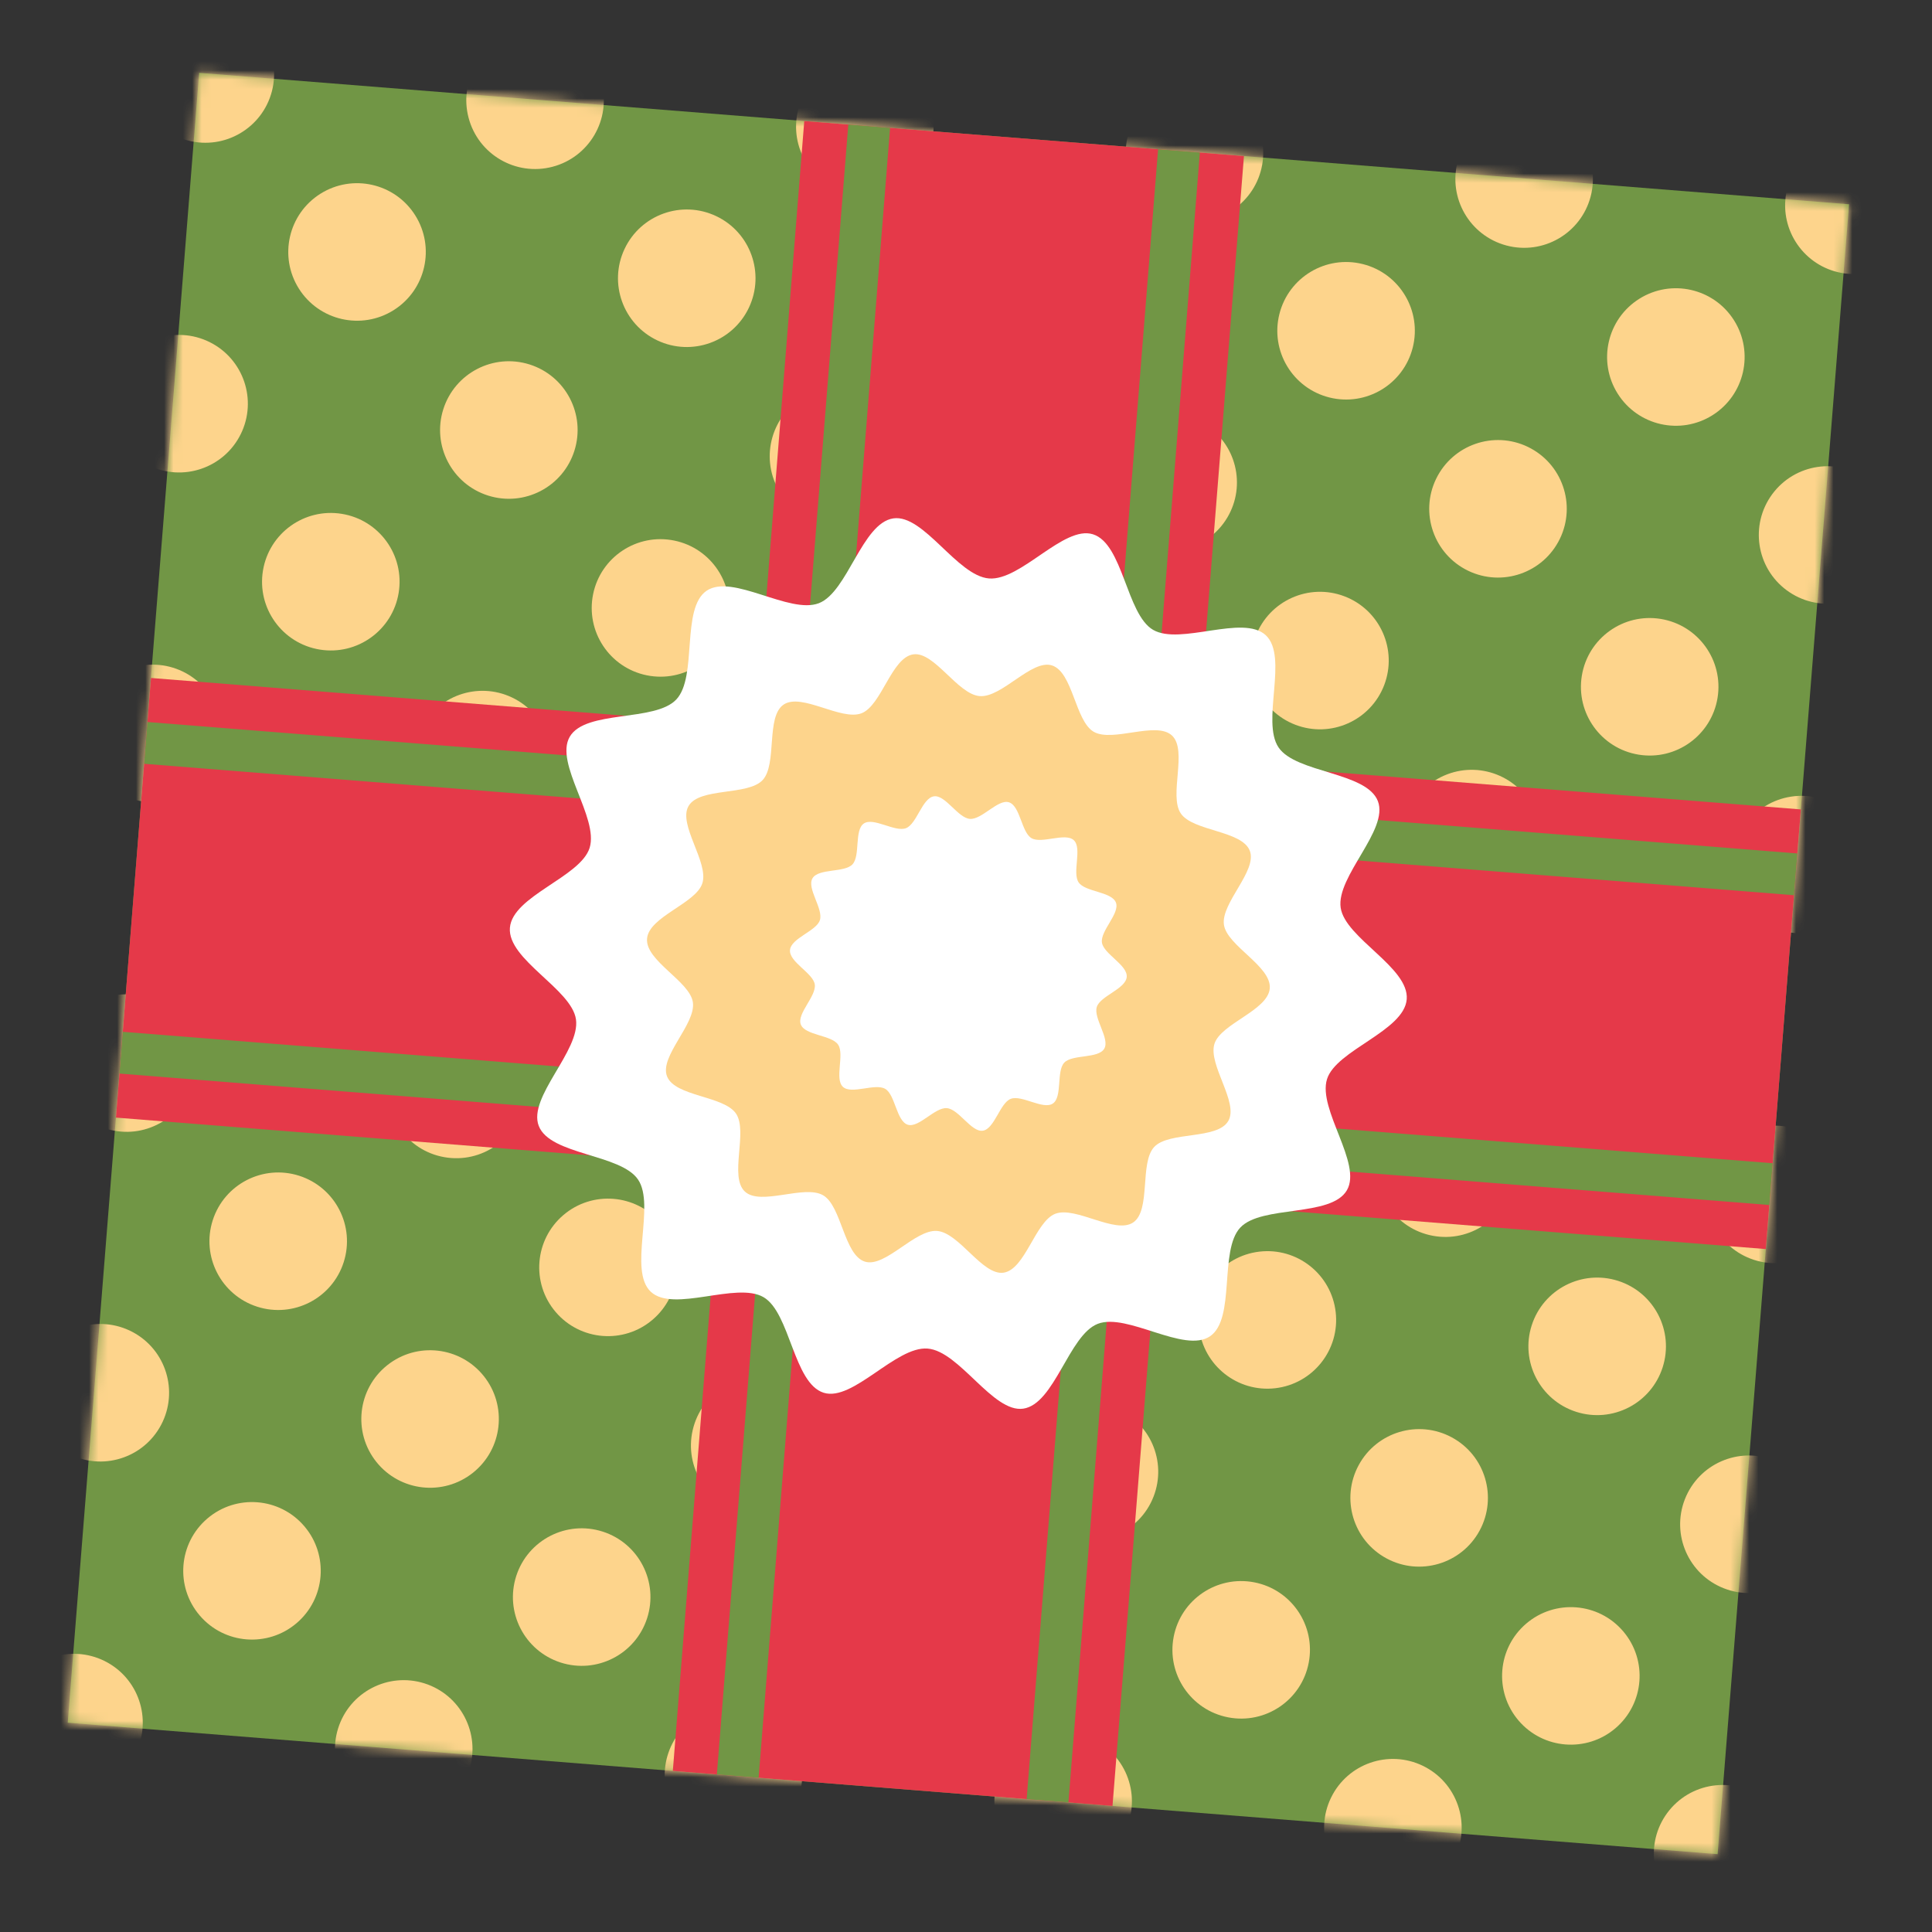 <svg width="206" height="206" viewBox="0 0 206 206" fill="none" xmlns="http://www.w3.org/2000/svg">
<rect x="0" y="0" width="206" height="206" fill="#333333" stroke="none"/>
<g clip-path="url(#clip0_36_8033)">
<path d="M197.157 21.781L21.236 7.765L7.22 183.685L183.14 197.701L197.157 21.781Z" fill="#719645"/>
<mask id="mask0_36_8033" style="mask-type:luminance" maskUnits="userSpaceOnUse" x="7" y="7" width="191" height="191">
<path d="M197.157 21.781L21.236 7.765L7.22 183.685L183.14 197.701L197.157 21.781Z" fill="white"/>
</mask>
<g mask="url(#mask0_36_8033)">
<path d="M28.995 9.718C30.005 5.797 27.645 1.8 23.724 0.79C19.803 -0.22 15.806 2.14 14.796 6.061C13.786 9.982 16.145 13.979 20.066 14.989C23.987 15.999 27.985 13.639 28.995 9.718Z" fill="#FDD48C"/>
<path d="M25.668 46.293C27.461 42.663 25.973 38.266 22.343 36.472C18.713 34.679 14.316 36.167 12.522 39.797C10.729 43.427 12.217 47.824 15.847 49.618C19.477 51.411 23.874 49.923 25.668 46.293Z" fill="#FDD48C"/>
<path d="M18.751 85.109C22.565 83.751 24.557 79.558 23.199 75.743C21.841 71.929 17.648 69.937 13.834 71.295C10.019 72.653 8.028 76.846 9.385 80.661C10.743 84.475 14.936 86.466 18.751 85.109Z" fill="#FDD48C"/>
<path d="M20.626 115.057C21.569 111.119 19.141 107.163 15.203 106.22C11.266 105.277 7.309 107.705 6.366 111.643C5.423 115.58 7.851 119.537 11.789 120.48C15.727 121.422 19.683 118.995 20.626 115.057Z" fill="#FDD48C"/>
<path d="M17.179 151.928C19.071 148.348 17.703 143.912 14.123 142.02C10.543 140.129 6.107 141.497 4.216 145.077C2.324 148.657 3.692 153.092 7.272 154.984C10.852 156.876 15.287 155.508 17.179 151.928Z" fill="#FDD48C"/>
<path d="M14.463 186.92C16.257 183.29 14.768 178.893 11.138 177.099C7.508 175.306 3.112 176.794 1.318 180.424C-0.476 184.054 1.013 188.451 4.643 190.245C8.273 192.038 12.67 190.55 14.463 186.92Z" fill="#FDD48C"/>
<path d="M58.914 17.781C62.83 16.753 65.171 12.745 64.142 8.828C63.114 4.912 59.106 2.571 55.19 3.6C51.273 4.628 48.932 8.637 49.961 12.553C50.989 16.469 54.998 18.81 58.914 17.781Z" fill="#FDD48C"/>
<path d="M61.248 48.054C62.465 44.192 60.321 40.075 56.459 38.858C52.597 37.642 48.48 39.786 47.263 43.648C46.047 47.51 48.191 51.627 52.053 52.843C55.915 54.06 60.032 51.916 61.248 48.054Z" fill="#FDD48C"/>
<path d="M58.073 84.129C59.806 80.469 58.244 76.098 54.584 74.365C50.925 72.633 46.553 74.195 44.821 77.854C43.088 81.514 44.65 85.885 48.31 87.618C51.969 89.35 56.34 87.788 58.073 84.129Z" fill="#FDD48C"/>
<path d="M55.867 117.446C56.576 113.459 53.918 109.653 49.932 108.945C45.945 108.236 42.139 110.894 41.431 114.88C40.723 118.867 43.38 122.673 47.367 123.381C51.353 124.09 55.159 121.432 55.867 117.446Z" fill="#FDD48C"/>
<path d="M50.434 157.029C53.597 154.502 54.113 149.889 51.585 146.725C49.058 143.562 44.444 143.047 41.281 145.574C38.118 148.102 37.603 152.715 40.13 155.878C42.657 159.041 47.271 159.557 50.434 157.029Z" fill="#FDD48C"/>
<path d="M50.04 188.683C51.257 184.821 49.112 180.704 45.251 179.487C41.389 178.271 37.272 180.415 36.055 184.277C34.839 188.139 36.983 192.256 40.845 193.472C44.707 194.689 48.824 192.544 50.04 188.683Z" fill="#FDD48C"/>
<path d="M99.475 14.497C100.027 10.486 97.223 6.787 93.212 6.235C89.201 5.683 85.502 8.487 84.95 12.498C84.398 16.509 87.202 20.208 91.213 20.76C95.224 21.312 98.923 18.508 99.475 14.497Z" fill="#FDD48C"/>
<path d="M92.945 55.069C96.49 53.113 97.779 48.653 95.823 45.108C93.867 41.563 89.408 40.274 85.863 42.23C82.317 44.186 81.029 48.645 82.985 52.191C84.941 55.736 89.4 57.024 92.945 55.069Z" fill="#FDD48C"/>
<path d="M86.945 91.129C90.99 90.937 94.113 87.503 93.921 83.459C93.729 79.414 90.295 76.291 86.251 76.483C82.206 76.675 79.083 80.109 79.275 84.153C79.467 88.198 82.901 91.321 86.945 91.129Z" fill="#FDD48C"/>
<path d="M88.95 124.185C91.833 121.343 91.865 116.701 89.023 113.818C86.18 110.935 81.538 110.902 78.655 113.744C75.772 116.587 75.739 121.229 78.582 124.112C81.424 126.995 86.066 127.028 88.95 124.185Z" fill="#FDD48C"/>
<path d="M88.06 156.116C89.16 152.219 86.892 148.169 82.995 147.069C79.098 145.97 75.048 148.238 73.949 152.135C72.849 156.031 75.117 160.082 79.014 161.181C82.911 162.281 86.961 160.013 88.06 156.116Z" fill="#FDD48C"/>
<path d="M81.747 195.688C85.292 193.732 86.581 189.272 84.625 185.727C82.669 182.182 78.21 180.893 74.664 182.849C71.119 184.805 69.831 189.265 71.787 192.81C73.742 196.355 78.202 197.644 81.747 195.688Z" fill="#FDD48C"/>
<path d="M134.577 17.588C135.292 13.603 132.641 9.792 128.656 9.077C124.671 8.362 120.86 11.013 120.145 14.998C119.429 18.983 122.08 22.794 126.066 23.509C130.051 24.224 133.861 21.573 134.577 17.588Z" fill="#FDD48C"/>
<path d="M130.455 55.799C132.86 52.542 132.17 47.952 128.913 45.547C125.655 43.141 121.065 43.832 118.66 47.089C116.255 50.346 116.945 54.936 120.202 57.342C123.459 59.747 128.049 59.056 130.455 55.799Z" fill="#FDD48C"/>
<path d="M122.866 93.839C126.869 93.231 129.621 89.492 129.012 85.489C128.403 81.487 124.665 78.735 120.662 79.343C116.659 79.952 113.907 83.69 114.516 87.693C115.125 91.696 118.863 94.448 122.866 93.839Z" fill="#FDD48C"/>
<path d="M125.933 124.014C127.179 120.162 125.066 116.028 121.214 114.782C117.361 113.536 113.228 115.649 111.982 119.501C110.736 123.354 112.849 127.487 116.701 128.733C120.553 129.979 124.687 127.866 125.933 124.014Z" fill="#FDD48C"/>
<path d="M122.992 159.591C124.465 155.819 122.602 151.568 118.83 150.095C115.059 148.621 110.807 150.485 109.334 154.256C107.861 158.028 109.724 162.279 113.496 163.752C117.267 165.225 121.519 163.362 122.992 159.591Z" fill="#FDD48C"/>
<path d="M119.257 196.416C121.662 193.159 120.971 188.569 117.714 186.164C114.457 183.758 109.867 184.449 107.462 187.706C105.056 190.963 105.747 195.553 109.004 197.959C112.261 200.364 116.851 199.673 119.257 196.416Z" fill="#FDD48C"/>
<path d="M169.595 20.982C170.64 17.07 168.315 13.053 164.403 12.008C160.491 10.964 156.473 13.289 155.429 17.201C154.385 21.113 156.709 25.131 160.621 26.175C164.533 27.219 168.551 24.894 169.595 20.982Z" fill="#FDD48C"/>
<path d="M166.324 57.444C168.087 53.799 166.561 49.415 162.916 47.652C159.27 45.89 154.887 47.416 153.124 51.061C151.361 54.706 152.888 59.09 156.533 60.852C160.178 62.615 164.562 61.089 166.324 57.444Z" fill="#FDD48C"/>
<path d="M159.523 96.266C163.308 94.828 165.209 90.593 163.771 86.808C162.332 83.024 158.097 81.122 154.313 82.561C150.528 84 148.626 88.234 150.065 92.019C151.504 95.803 155.738 97.705 159.523 96.266Z" fill="#FDD48C"/>
<path d="M161.247 126.24C162.177 122.3 159.736 118.351 155.795 117.422C151.855 116.492 147.906 118.933 146.976 122.873C146.047 126.814 148.488 130.763 152.428 131.692C156.369 132.622 160.317 130.181 161.247 126.24Z" fill="#FDD48C"/>
<path d="M157.764 163.201C159.692 159.64 158.368 155.191 154.807 153.264C151.246 151.337 146.797 152.661 144.87 156.222C142.942 159.782 144.266 164.231 147.827 166.159C151.388 168.086 155.837 166.762 157.764 163.201Z" fill="#FDD48C"/>
<path d="M155.118 198.071C156.881 194.426 155.355 190.042 151.71 188.279C148.064 186.517 143.681 188.043 141.918 191.688C140.155 195.333 141.682 199.717 145.327 201.479C148.972 203.242 153.356 201.716 155.118 198.071Z" fill="#FDD48C"/>
<path d="M204.888 23.185C205.604 19.2 202.953 15.389 198.967 14.674C194.982 13.959 191.172 16.609 190.456 20.595C189.741 24.58 192.392 28.39 196.377 29.106C200.362 29.821 204.173 27.17 204.888 23.185Z" fill="#FDD48C"/>
<path d="M200.763 61.398C203.169 58.141 202.478 53.55 199.221 51.145C195.964 48.74 191.374 49.43 188.968 52.688C186.563 55.945 187.254 60.535 190.511 62.94C193.768 65.345 198.358 64.655 200.763 61.398Z" fill="#FDD48C"/>
<path d="M193.179 99.437C197.182 98.828 199.934 95.09 199.325 91.087C198.717 87.084 194.978 84.332 190.976 84.941C186.973 85.55 184.221 89.288 184.829 93.291C185.438 97.294 189.176 100.046 193.179 99.437Z" fill="#FDD48C"/>
<path d="M196.246 129.613C197.492 125.76 195.38 121.627 191.527 120.381C187.675 119.135 183.542 121.247 182.295 125.1C181.049 128.952 183.162 133.085 187.014 134.332C190.867 135.578 195 133.465 196.246 129.613Z" fill="#FDD48C"/>
<path d="M193.306 165.193C194.78 161.422 192.916 157.17 189.145 155.697C185.373 154.224 181.122 156.087 179.649 159.859C178.176 163.63 180.039 167.882 183.81 169.355C187.582 170.828 191.833 168.965 193.306 165.193Z" fill="#FDD48C"/>
<path d="M189.57 202.011C191.975 198.754 191.285 194.164 188.028 191.759C184.771 189.353 180.18 190.044 177.775 193.301C175.37 196.558 176.06 201.148 179.317 203.553C182.574 205.959 187.165 205.268 189.57 202.011Z" fill="#FDD48C"/>
<path d="M41.974 33.07C45.401 30.913 46.43 26.387 44.273 22.96C42.117 19.533 37.59 18.504 34.164 20.66C30.737 22.817 29.707 27.343 31.864 30.77C34.021 34.197 38.547 35.227 41.974 33.07Z" fill="#FDD48C"/>
<path d="M42.508 63.207C43.161 59.211 40.45 55.443 36.454 54.79C32.458 54.137 28.69 56.848 28.037 60.844C27.384 64.84 30.095 68.608 34.091 69.261C38.087 69.913 41.855 67.203 42.508 63.207Z" fill="#FDD48C"/>
<path d="M35.794 103.716C39.402 101.879 40.837 97.465 39 93.856C37.163 90.248 32.749 88.813 29.14 90.65C25.532 92.487 24.097 96.901 25.934 100.51C27.771 104.118 32.186 105.553 35.794 103.716Z" fill="#FDD48C"/>
<path d="M36.646 134.583C37.881 130.727 35.756 126.6 31.9 125.365C28.044 124.131 23.917 126.256 22.682 130.112C21.447 133.968 23.572 138.095 27.428 139.329C31.284 140.564 35.411 138.439 36.646 134.583Z" fill="#FDD48C"/>
<path d="M31.624 173.069C34.706 170.442 35.074 165.815 32.448 162.734C29.821 159.652 25.194 159.284 22.113 161.91C19.031 164.537 18.663 169.164 21.289 172.245C23.916 175.327 28.543 175.695 31.624 173.069Z" fill="#FDD48C"/>
<path d="M79.854 32.801C81.583 29.14 80.017 24.77 76.356 23.041C72.695 21.311 68.326 22.877 66.596 26.538C64.867 30.199 66.433 34.569 70.094 36.298C73.755 38.028 78.125 36.462 79.854 32.801Z" fill="#FDD48C"/>
<path d="M77.607 66.288C78.417 62.321 75.858 58.448 71.891 57.638C67.924 56.827 64.051 59.386 63.241 63.353C62.43 67.32 64.989 71.193 68.956 72.003C72.923 72.814 76.796 70.255 77.607 66.288Z" fill="#FDD48C"/>
<path d="M73.525 104.33C75.93 101.073 75.24 96.483 71.983 94.078C68.726 91.672 64.135 92.363 61.73 95.62C59.325 98.877 60.015 103.467 63.273 105.873C66.529 108.278 71.12 107.588 73.525 104.33Z" fill="#FDD48C"/>
<path d="M69.582 140.714C72.664 138.088 73.032 133.46 70.406 130.379C67.779 127.298 63.152 126.929 60.071 129.556C56.989 132.182 56.62 136.809 59.247 139.891C61.874 142.972 66.501 143.341 69.582 140.714Z" fill="#FDD48C"/>
<path d="M68.998 172.545C70.244 168.693 68.132 164.56 64.279 163.313C60.427 162.067 56.294 164.18 55.047 168.032C53.801 171.885 55.914 176.018 59.766 177.264C63.619 178.51 67.752 176.398 68.998 172.545Z" fill="#FDD48C"/>
<path d="M114.148 37.008C116.653 33.828 116.105 29.218 112.925 26.713C109.744 24.208 105.134 24.755 102.629 27.936C100.124 31.117 100.671 35.726 103.852 38.232C107.033 40.737 111.642 40.189 114.148 37.008Z" fill="#FDD48C"/>
<path d="M112.803 68.927C113.52 64.942 110.87 61.13 106.885 60.413C102.9 59.697 99.089 62.346 98.372 66.331C97.655 70.316 100.305 74.128 104.29 74.844C108.275 75.561 112.086 72.912 112.803 68.927Z" fill="#FDD48C"/>
<path d="M107.539 108.362C110.621 105.735 110.989 101.108 108.363 98.026C105.736 94.945 101.109 94.576 98.028 97.203C94.946 99.83 94.578 104.457 97.204 107.538C99.831 110.62 104.458 110.988 107.539 108.362Z" fill="#FDD48C"/>
<path d="M106.522 141.239C108.35 137.627 106.903 133.216 103.29 131.388C99.677 129.56 95.266 131.007 93.438 134.62C91.611 138.233 93.058 142.644 96.671 144.472C100.284 146.299 104.694 144.852 106.522 141.239Z" fill="#FDD48C"/>
<path d="M103.7 176.445C105.555 172.847 104.142 168.425 100.543 166.57C96.944 164.714 92.523 166.127 90.667 169.726C88.812 173.325 90.225 177.746 93.824 179.602C97.422 181.457 101.844 180.044 103.7 176.445Z" fill="#FDD48C"/>
<path d="M150.636 37.056C151.623 33.129 149.239 29.146 145.312 28.159C141.386 27.172 137.402 29.556 136.416 33.483C135.429 37.409 137.812 41.393 141.739 42.379C145.666 43.366 149.649 40.983 150.636 37.056Z" fill="#FDD48C"/>
<path d="M147.591 73.047C149.035 69.265 147.14 65.028 143.357 63.584C139.574 62.139 135.337 64.035 133.893 67.818C132.449 71.6 134.345 75.838 138.127 77.282C141.91 78.726 146.147 76.83 147.591 73.047Z" fill="#FDD48C"/>
<path d="M144.835 108.042C146.196 104.228 144.207 100.034 140.394 98.673C136.58 97.313 132.386 99.301 131.025 103.115C129.664 106.928 131.653 111.122 135.466 112.483C139.28 113.844 143.474 111.855 144.835 108.042Z" fill="#FDD48C"/>
<path d="M135.975 148.02C139.997 147.556 142.882 143.919 142.417 139.896C141.953 135.874 138.316 132.99 134.294 133.454C130.271 133.919 127.387 137.556 127.851 141.578C128.316 145.6 131.953 148.484 135.975 148.02Z" fill="#FDD48C"/>
<path d="M139.541 177.301C140.307 173.325 137.705 169.481 133.729 168.715C129.753 167.949 125.909 170.551 125.143 174.527C124.377 178.503 126.979 182.347 130.955 183.113C134.931 183.879 138.775 181.276 139.541 177.301Z" fill="#FDD48C"/>
<path d="M182.595 44.271C186.022 42.114 187.051 37.588 184.895 34.161C182.738 30.735 178.212 29.705 174.785 31.862C171.358 34.018 170.328 38.544 172.485 41.971C174.642 45.398 179.168 46.428 182.595 44.271Z" fill="#FDD48C"/>
<path d="M183.134 74.411C183.787 70.415 181.076 66.647 177.08 65.994C173.084 65.341 169.316 68.052 168.663 72.048C168.01 76.044 170.721 79.812 174.717 80.465C178.713 81.118 182.481 78.407 183.134 74.411Z" fill="#FDD48C"/>
<path d="M176.421 114.924C180.029 113.087 181.464 108.673 179.627 105.065C177.79 101.456 173.376 100.021 169.767 101.858C166.159 103.695 164.724 108.11 166.561 111.718C168.398 115.326 172.812 116.761 176.421 114.924Z" fill="#FDD48C"/>
<path d="M177.281 145.791C178.516 141.935 176.391 137.808 172.534 136.573C168.678 135.339 164.551 137.464 163.317 141.32C162.082 145.176 164.207 149.303 168.063 150.537C171.919 151.772 176.046 149.647 177.281 145.791Z" fill="#FDD48C"/>
<path d="M172.248 184.273C175.33 181.646 175.698 177.019 173.072 173.938C170.445 170.856 165.818 170.488 162.737 173.114C159.655 175.741 159.287 180.368 161.913 183.449C164.54 186.531 169.167 186.9 172.248 184.273Z" fill="#FDD48C"/>
</g>
<path d="M192.016 86.305L16.096 72.289L12.361 119.165L188.281 133.181L192.016 86.305Z" fill="#E53949"/>
<path d="M189.01 124.032L13.09 110.016L12.735 114.47L188.655 128.486L189.01 124.032Z" fill="#719645"/>
<path d="M191.642 91.001L15.722 76.984L15.367 81.439L191.287 95.455L191.642 91.001Z" fill="#719645"/>
<path d="M85.756 12.905L71.74 188.825L118.621 192.56L132.637 16.64L85.756 12.905Z" fill="#E53949"/>
<path d="M94.906 13.634L90.451 13.279L76.435 189.2L80.889 189.554L94.906 13.634Z" fill="#719645"/>
<path d="M127.937 16.266L123.482 15.911L109.466 191.831L113.921 192.186L127.937 16.266Z" fill="#719645"/>
<path d="M149.992 106.544C149.721 109.943 142.469 111.946 141.493 115.065C140.484 118.288 145.278 124.065 143.61 126.916C141.919 129.813 134.516 128.466 132.247 130.891C129.962 133.323 131.777 140.619 129.014 142.485C126.261 144.342 120.178 139.942 117.05 141.153C113.971 142.344 112.448 149.713 109.106 150.198C105.866 150.668 102.308 144.063 98.909 143.792C95.511 143.522 90.951 149.48 87.827 148.503C84.604 147.494 84.266 139.982 81.416 138.314C78.518 136.623 71.816 140.004 69.392 137.734C66.959 135.45 69.906 128.539 68.035 125.775C66.178 123.022 58.656 123.179 57.445 120.051C56.255 116.972 61.897 112.032 61.412 108.685C60.942 105.446 54.099 102.324 54.369 98.926C54.64 95.527 61.892 93.524 62.868 90.405C63.877 87.181 59.083 81.405 60.751 78.554C62.442 75.657 69.845 77.004 72.114 74.579C74.399 72.147 72.584 64.851 75.347 62.985C78.1 61.128 84.183 65.528 87.311 64.317C90.39 63.126 91.913 55.757 95.255 55.272C98.495 54.802 102.053 61.407 105.452 61.677C108.85 61.948 113.41 55.99 116.534 56.967C119.757 57.976 120.095 65.488 122.945 67.156C125.843 68.847 132.545 65.466 134.969 67.736C137.402 70.02 134.455 76.931 136.326 79.695C138.183 82.448 145.705 82.291 146.916 85.419C148.107 88.498 142.464 93.438 142.949 96.785C143.419 100.024 150.263 103.146 149.992 106.544Z" fill="white"/>
<path d="M135.39 105.381C135.202 107.743 130.167 109.132 129.49 111.3C128.788 113.538 132.116 117.549 130.964 119.529C129.79 121.54 124.649 120.607 123.07 122.291C121.484 123.983 122.745 129.047 120.827 130.344C118.914 131.638 114.69 128.58 112.518 129.42C110.38 130.249 109.322 135.366 107.001 135.7C104.753 136.025 102.281 131.438 99.919 131.25C97.556 131.062 94.394 135.2 92.221 134.522C89.982 133.82 89.748 128.601 87.768 127.449C85.756 126.274 81.101 128.625 79.418 127.045C77.725 125.46 79.776 120.656 78.478 118.738C77.185 116.825 71.966 116.933 71.121 114.761C70.292 112.623 74.213 109.19 73.879 106.869C73.554 104.621 68.802 102.453 68.991 100.09C69.179 97.728 74.213 96.339 74.891 94.171C75.593 91.933 72.264 87.922 73.417 85.943C74.591 83.931 79.732 84.864 81.311 83.181C82.897 81.488 81.636 76.424 83.554 75.127C85.466 73.834 89.691 76.892 91.863 76.051C94.001 75.222 95.059 70.105 97.38 69.771C99.628 69.446 102.1 74.033 104.462 74.221C106.824 74.41 109.987 70.271 112.16 70.949C114.399 71.651 114.633 76.87 116.613 78.023C118.624 79.197 123.28 76.846 124.963 78.426C126.656 80.011 124.605 84.816 125.902 86.733C127.196 88.646 132.415 88.538 133.26 90.711C134.089 92.848 130.168 96.281 130.502 98.602C130.827 100.85 135.579 103.019 135.39 105.381Z" fill="#FDD48C"/>
<path d="M120.137 104.165C120.036 105.443 117.313 106.191 116.947 107.365C116.57 108.577 118.367 110.743 117.743 111.814C117.108 112.903 114.33 112.396 113.476 113.308C112.617 114.219 113.301 116.961 112.26 117.664C111.225 118.363 108.941 116.711 107.769 117.166C106.613 117.612 106.043 120.381 104.787 120.562C103.57 120.737 102.234 118.258 100.957 118.156C99.679 118.054 97.968 120.29 96.794 119.925C95.582 119.547 95.458 116.724 94.387 116.1C93.297 115.465 90.78 116.734 89.873 115.881C88.962 115.022 90.066 112.428 89.363 111.387C88.665 110.351 85.841 110.412 85.386 109.236C84.94 108.08 87.058 106.226 86.876 104.969C86.701 103.752 84.131 102.582 84.233 101.305C84.335 100.027 87.058 99.279 87.423 98.105C87.801 96.893 86.004 94.727 86.628 93.656C87.263 92.566 90.041 93.074 90.895 92.162C91.754 91.246 91.069 88.508 92.11 87.805C93.146 87.107 95.43 88.759 96.602 88.304C97.758 87.858 98.328 85.089 99.584 84.908C100.801 84.733 102.137 87.212 103.414 87.314C104.691 87.415 106.403 85.179 107.577 85.545C108.788 85.923 108.913 88.746 109.984 89.37C111.073 90.005 113.59 88.736 114.497 89.589C115.409 90.448 114.305 93.042 115.008 94.083C115.706 95.119 118.53 95.057 118.984 96.234C119.43 97.39 117.313 99.244 117.494 100.501C117.669 101.718 120.239 102.888 120.137 104.165Z" fill="white"/>
</g>
<defs>
<clipPath id="clip0_36_8033">
<rect width="191" height="191" fill="white" transform="translate(15.17) rotate(4.555)"/>
</clipPath>
</defs>
</svg>
